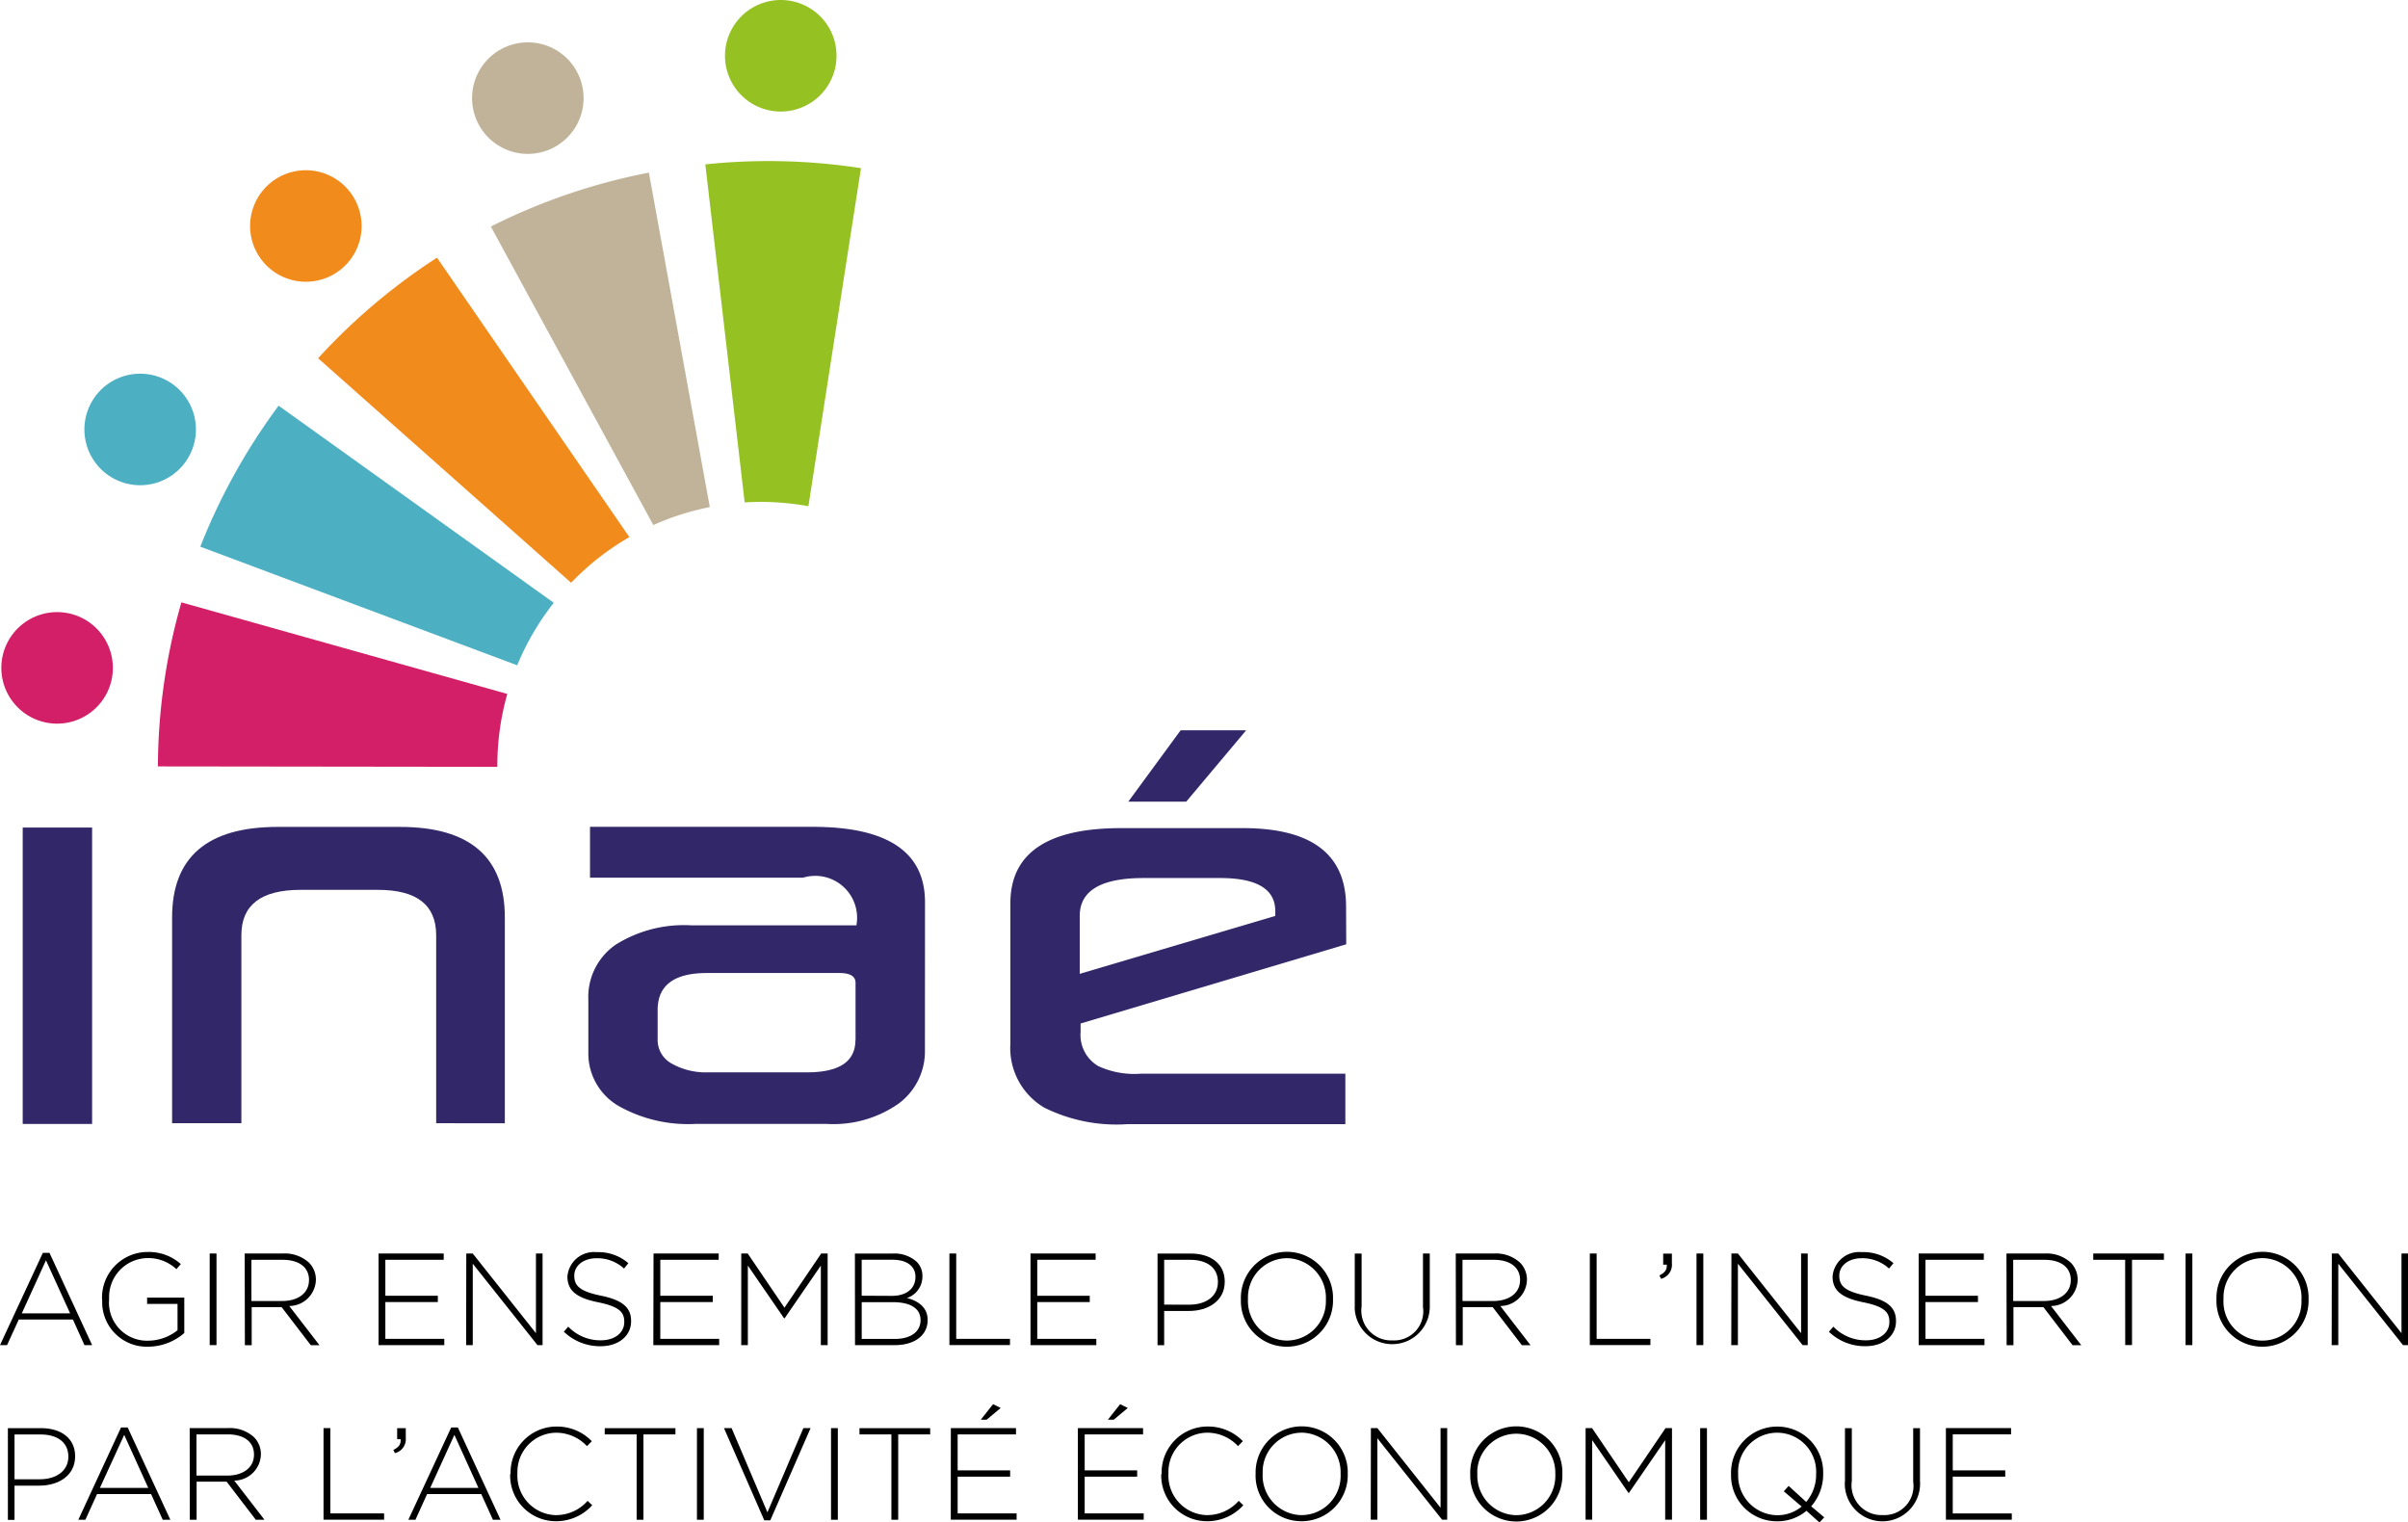 <svg id="Logo-INAE" xmlns="http://www.w3.org/2000/svg" xmlns:xlink="http://www.w3.org/1999/xlink" width="109" height="68.908" viewBox="0 0 109 68.908">
  <defs>
    <clipPath id="clip-path">
      <rect id="Rectangle_871" data-name="Rectangle 871" width="109" height="68.908" fill="none"/>
    </clipPath>
  </defs>
  <g id="Groupe_3338" data-name="Groupe 3338" clip-path="url(#clip-path)">
    <path id="Tracé_1854" data-name="Tracé 1854" d="M10.409,129.879v-.008a2.068,2.068,0,0,1,1.988-2.144h.06a2.177,2.177,0,0,1,1.518.546l-.2.231a1.856,1.856,0,0,0-1.332-.5,1.76,1.76,0,0,0-1.714,1.806c0,.016,0,.032,0,.048v.012a1.723,1.723,0,0,0,1.567,1.866,1.678,1.678,0,0,0,.211.005,2.122,2.122,0,0,0,1.319-.474v-1.19H12.449v-.284h1.683v1.6a2.5,2.5,0,0,1-1.631.62,2.02,2.02,0,0,1-2.086-1.952c0-.061,0-.121,0-.182" transform="translate(-5.79 -71.06)"/>
    <rect id="Rectangle_864" data-name="Rectangle 864" width="0.308" height="4.147" transform="translate(9.492 56.735)"/>
    <path id="Tracé_1855" data-name="Tracé 1855" d="M24.965,127.88h1.742a1.622,1.622,0,0,1,1.166.412,1.082,1.082,0,0,1,.315.77v.012a1.217,1.217,0,0,1-1.206,1.183l1.368,1.773h-.393l-1.32-1.723H25.282v1.723h-.308Zm1.705,2.15c.689,0,1.206-.344,1.206-.948v-.01c0-.556-.437-.906-1.19-.906H25.27v1.864Z" transform="translate(-13.889 -71.145)"/>
    <path id="Tracé_1856" data-name="Tracé 1856" d="M38.625,127.883h2.949v.284H38.932v1.63h2.376v.284H38.932v1.666H41.6v.284H38.625Z" transform="translate(-21.489 -71.148)"/>
    <path id="Tracé_1857" data-name="Tracé 1857" d="M47.567,127.883h.291l2.862,3.607v-3.607h.3v4.147h-.231l-2.929-3.685v3.685h-.3Z" transform="translate(-26.46 -71.148)"/>
    <path id="Tracé_1858" data-name="Tracé 1858" d="M57.522,131.342l.2-.231a2,2,0,0,0,1.487.618c.624,0,1.049-.345,1.049-.825v-.012c0-.438-.231-.689-1.173-.882-1-.2-1.4-.538-1.4-1.166v-.012A1.206,1.206,0,0,1,59,127.739l.022,0a2.069,2.069,0,0,1,1.421.5l-.195.243a1.782,1.782,0,0,0-1.239-.467c-.611,0-1.013.344-1.013.782v.012c0,.438.226.7,1.206.9s1.365.541,1.365,1.146v.012c0,.669-.575,1.13-1.378,1.13a2.358,2.358,0,0,1-1.671-.663" transform="translate(-32 -71.065)"/>
    <path id="Tracé_1859" data-name="Tracé 1859" d="M66.67,127.883h2.949v.284H66.976v1.63h2.376v.284H66.976v1.666h2.665v.284h-2.98Z" transform="translate(-37.087 -71.148)"/>
    <path id="Tracé_1860" data-name="Tracé 1860" d="M75.631,127.883h.291l1.664,2.453,1.664-2.453h.291v4.147h-.308v-3.6l-1.64,2.386h-.024l-1.64-2.386v3.6h-.3Z" transform="translate(-42.077 -71.148)"/>
    <path id="Tracé_1861" data-name="Tracé 1861" d="M87.224,127.884h1.712a1.506,1.506,0,0,1,1.077.366.892.892,0,0,1,.267.651v.012a1.023,1.023,0,0,1-.7.984c.5.129.936.415.936.989v.012c0,.689-.591,1.132-1.487,1.132h-1.8ZM88.9,129.8c.62,0,1.065-.3,1.065-.861v-.009c0-.457-.372-.765-1.034-.765h-1.4v1.628Zm.134,1.949c.712,0,1.161-.324,1.161-.846v-.012c0-.517-.445-.807-1.263-.807h-1.4v1.664Z" transform="translate(-48.526 -71.147)"/>
    <path id="Tracé_1862" data-name="Tracé 1862" d="M96.871,127.883h.308v3.862h2.434v.284H96.871Z" transform="translate(-53.895 -71.148)"/>
    <path id="Tracé_1863" data-name="Tracé 1863" d="M105.142,127.883h2.949v.284h-2.643v1.63h2.376v.284h-2.376v1.666h2.674v.284h-2.98Z" transform="translate(-58.496 -71.148)"/>
    <path id="Tracé_1864" data-name="Tracé 1864" d="M118.1,127.887h1.5c.915,0,1.542.467,1.542,1.266v.01c0,.87-.753,1.323-1.62,1.323H118.4v1.551H118.1Zm1.445,2.314c.77,0,1.288-.4,1.288-1.018v-.012c0-.656-.508-1-1.256-1H118.4V130.2Z" transform="translate(-65.703 -71.15)"/>
    <path id="Tracé_1865" data-name="Tracé 1865" d="M126.607,129.871v-.008a2.086,2.086,0,0,1,4.17-.132c0,.04,0,.08,0,.12v.012a2.088,2.088,0,0,1-2.032,2.142h-.061a2.067,2.067,0,0,1-2.078-2.056c0-.026,0-.052,0-.079m3.849,0v-.008A1.792,1.792,0,0,0,128.739,128h-.053a1.775,1.775,0,0,0-1.759,1.79c0,.021,0,.043,0,.064v.012a1.792,1.792,0,0,0,1.718,1.862h.051a1.773,1.773,0,0,0,1.759-1.786c0-.023,0-.046,0-.069" transform="translate(-70.437 -71.052)"/>
    <path id="Tracé_1866" data-name="Tracé 1866" d="M138.221,130.307v-2.422h.31v2.393a1.35,1.35,0,0,0,1.4,1.538,1.317,1.317,0,0,0,1.378-1.511v-2.422h.308v2.386a1.7,1.7,0,1,1-3.4.036" transform="translate(-76.897 -71.148)"/>
    <path id="Tracé_1867" data-name="Tracé 1867" d="M148.532,127.88h1.742a1.622,1.622,0,0,1,1.166.412,1.092,1.092,0,0,1,.315.77v.012a1.217,1.217,0,0,1-1.206,1.183l1.368,1.773h-.393l-1.32-1.723h-1.356v1.723h-.308Zm1.705,2.15c.689,0,1.206-.344,1.206-.948v-.01c0-.556-.439-.906-1.192-.906h-1.414v1.864Z" transform="translate(-82.636 -71.145)"/>
    <path id="Tracé_1868" data-name="Tracé 1868" d="M162.212,127.883h.308v3.862h2.434v.284h-2.743Z" transform="translate(-90.247 -71.148)"/>
    <path id="Tracé_1869" data-name="Tracé 1869" d="M169.314,128.874c.255-.129.345-.26.332-.486h-.162v-.5h.393v.441a.655.655,0,0,1-.491.7Z" transform="translate(-94.198 -71.148)"/>
    <rect id="Rectangle_865" data-name="Rectangle 865" width="0.308" height="4.147" transform="translate(76.794 56.735)"/>
    <path id="Tracé_1870" data-name="Tracé 1870" d="M176.652,127.883h.291l2.862,3.607v-3.607h.3v4.147h-.231l-2.929-3.685v3.685h-.3Z" transform="translate(-98.277 -71.148)"/>
    <path id="Tracé_1871" data-name="Tracé 1871" d="M186.6,131.341l.2-.231a2.009,2.009,0,0,0,1.487.618c.623,0,1.049-.345,1.049-.825v-.012c0-.438-.231-.689-1.171-.882-1-.2-1.4-.538-1.4-1.166v-.012a1.206,1.206,0,0,1,1.309-1.094l.026,0a2.069,2.069,0,0,1,1.421.5l-.2.243a1.78,1.78,0,0,0-1.237-.467c-.611,0-1.015.344-1.015.782v.012c0,.438.226.7,1.206.9s1.361.541,1.361,1.146v.012c0,.669-.572,1.13-1.378,1.13a2.349,2.349,0,0,1-1.669-.663" transform="translate(-103.812 -71.064)"/>
    <path id="Tracé_1872" data-name="Tracé 1872" d="M195.762,127.883h2.949v.284H196.07v1.63h2.376v.284H196.07v1.666h2.672v.284h-2.98Z" transform="translate(-108.912 -71.148)"/>
    <path id="Tracé_1873" data-name="Tracé 1873" d="M204.72,127.88h1.742a1.622,1.622,0,0,1,1.166.412,1.092,1.092,0,0,1,.315.77v.012a1.217,1.217,0,0,1-1.206,1.183l1.368,1.773h-.393l-1.32-1.723h-1.356v1.723h-.308Zm1.705,2.15c.689,0,1.206-.344,1.206-.948v-.01c0-.556-.439-.906-1.192-.906h-1.414v1.864Z" transform="translate(-113.896 -71.145)"/>
    <path id="Tracé_1874" data-name="Tracé 1874" d="M215.019,128.167h-1.445v-.284h3.2v.284h-1.445v3.862h-.308Z" transform="translate(-118.822 -71.148)"/>
    <rect id="Rectangle_866" data-name="Rectangle 866" width="0.308" height="4.147" transform="translate(98.931 56.735)"/>
    <path id="Tracé_1875" data-name="Tracé 1875" d="M226.145,129.871v-.008a2.086,2.086,0,0,1,4.17-.132c0,.04,0,.08,0,.12v.012a2.088,2.088,0,0,1-2.032,2.142h-.061a2.067,2.067,0,0,1-2.078-2.056c0-.026,0-.052,0-.079m3.851,0v-.008a1.794,1.794,0,0,0-1.72-1.865h-.053a1.775,1.775,0,0,0-1.759,1.79c0,.021,0,.043,0,.064v.012a1.767,1.767,0,1,0,3.529.2,1.714,1.714,0,0,0,0-.19" transform="translate(-125.815 -71.052)"/>
    <path id="Tracé_1876" data-name="Tracé 1876" d="M237.908,127.883h.291l2.862,3.607v-3.607h.3v4.147h-.231l-2.929-3.685v3.685h-.3Z" transform="translate(-132.356 -71.148)"/>
    <path id="Tracé_1877" data-name="Tracé 1877" d="M.8,145.7H2.305c.911,0,1.539.467,1.539,1.268v.011c0,.87-.753,1.323-1.616,1.323H1.1v1.551H.8Zm1.445,2.314c.77,0,1.292-.4,1.292-1.016v-.012c0-.66-.517-1-1.256-1H1.1v2.029Z" transform="translate(-0.443 -81.06)"/>
    <path id="Tracé_1878" data-name="Tracé 1878" d="M9.925,145.629h.3l1.931,4.177h-.344l-.527-1.161H8.839l-.527,1.161h-.32Zm1.232,2.737-1.089-2.4-1.1,2.4Z" transform="translate(-4.446 -81.021)"/>
    <path id="Tracé_1879" data-name="Tracé 1879" d="M19.354,145.692H21.1a1.625,1.625,0,0,1,1.166.412,1.089,1.089,0,0,1,.312.767v.014a1.217,1.217,0,0,1-1.206,1.184l1.368,1.773h-.393l-1.32-1.723H19.668v1.723h-.308Zm1.705,2.15c.689,0,1.206-.344,1.206-.948v-.011c0-.558-.437-.906-1.19-.906H19.661v1.864Z" transform="translate(-10.768 -81.055)"/>
    <path id="Tracé_1880" data-name="Tracé 1880" d="M33.01,145.695h.308v3.862h2.434v.284H33.01Z" transform="translate(-18.365 -81.058)"/>
    <path id="Tracé_1881" data-name="Tracé 1881" d="M40.132,146.685c.255-.129.345-.26.332-.486h-.158v-.5h.39v.44a.651.651,0,0,1-.491.689Z" transform="translate(-22.328 -81.057)"/>
    <path id="Tracé_1882" data-name="Tracé 1882" d="M43.605,145.629h.3l1.931,4.177h-.344l-.527-1.161H42.513l-.527,1.161h-.321Zm1.232,2.737-1.089-2.4-1.094,2.4Z" transform="translate(-23.18 -81.021)"/>
    <path id="Tracé_1883" data-name="Tracé 1883" d="M52.079,147.689v-.008a2.083,2.083,0,0,1,2.02-2.144h.047a2.189,2.189,0,0,1,1.61.663l-.219.224a1.909,1.909,0,0,0-1.4-.608,1.771,1.771,0,0,0-1.749,1.793c0,.02,0,.042,0,.062v.012a1.785,1.785,0,0,0,1.7,1.862h.051a1.894,1.894,0,0,0,1.426-.646l.209.2a2.195,2.195,0,0,1-1.647.722,2.068,2.068,0,0,1-2.068-2.066q0-.033,0-.067" transform="translate(-28.967 -80.969)"/>
    <path id="Tracé_1884" data-name="Tracé 1884" d="M63.144,145.983H61.7V145.7h3.2v.284H63.452v3.862h-.308Z" transform="translate(-34.326 -81.06)"/>
    <rect id="Rectangle_867" data-name="Rectangle 867" width="0.308" height="4.147" transform="translate(31.548 64.639)"/>
    <path id="Tracé_1885" data-name="Tracé 1885" d="M73.868,145.695h.345l1.622,3.814,1.628-3.814h.326l-1.824,4.176h-.272Z" transform="translate(-41.097 -81.058)"/>
    <rect id="Rectangle_868" data-name="Rectangle 868" width="0.308" height="4.147" transform="translate(37.617 64.639)"/>
    <path id="Tracé_1886" data-name="Tracé 1886" d="M89.137,145.983H87.692V145.7h3.2v.284H89.445v3.862h-.308Z" transform="translate(-48.787 -81.06)"/>
    <path id="Tracé_1887" data-name="Tracé 1887" d="M97.011,144.338H99.96v.286H97.319v1.628h2.376v.284H97.319V148.2h2.669v.284h-2.98Zm1.912-1.082.345.172-.636.531h-.267Z" transform="translate(-53.97 -79.701)"/>
    <path id="Tracé_1888" data-name="Tracé 1888" d="M109.977,144.338h2.951v.286h-2.643v1.628h2.376v.284h-2.376V148.2h2.672v.284h-2.98Zm1.914-1.082.345.172-.636.531h-.265Z" transform="translate(-61.186 -79.701)"/>
    <path id="Tracé_1889" data-name="Tracé 1889" d="M118.5,147.688v-.008a2.083,2.083,0,0,1,2.02-2.144h.047a2.178,2.178,0,0,1,1.61.663l-.219.224a1.9,1.9,0,0,0-1.4-.608,1.772,1.772,0,0,0-1.75,1.795c0,.02,0,.04,0,.06v.012a1.787,1.787,0,0,0,1.707,1.863h.047a1.9,1.9,0,0,0,1.428-.646l.207.2a2.19,2.19,0,0,1-1.647.722,2.068,2.068,0,0,1-2.068-2.066q0-.033,0-.067" transform="translate(-65.918 -80.969)"/>
    <path id="Tracé_1890" data-name="Tracé 1890" d="M128.11,147.679v-.008a2.086,2.086,0,0,1,4.17-.132c0,.04,0,.08,0,.12v.012a2.086,2.086,0,0,1-2.031,2.141h-.063a2.067,2.067,0,0,1-2.079-2.056c0-.025,0-.051,0-.077m3.849,0v-.008a1.793,1.793,0,0,0-1.718-1.866h-.051a1.774,1.774,0,0,0-1.759,1.79c0,.022,0,.043,0,.066v.012a1.792,1.792,0,0,0,1.718,1.863h.051a1.773,1.773,0,0,0,1.761-1.785c0-.024,0-.047,0-.071" transform="translate(-71.273 -80.96)"/>
    <path id="Tracé_1891" data-name="Tracé 1891" d="M139.864,145.695h.291l2.862,3.607v-3.607h.3v4.147h-.231l-2.929-3.685v3.685h-.3Z" transform="translate(-77.809 -81.058)"/>
    <path id="Tracé_1892" data-name="Tracé 1892" d="M150.01,147.679v-.008a2.086,2.086,0,0,1,4.17-.132c0,.04,0,.08,0,.12v.012a2.086,2.086,0,1,1-4.17.129c0-.04,0-.08,0-.12m3.85,0v-.008a1.768,1.768,0,0,0-3.529-.2,1.711,1.711,0,0,0,0,.191v.012a1.791,1.791,0,0,0,1.717,1.863h.051a1.773,1.773,0,0,0,1.763-1.783c0-.024,0-.048,0-.072" transform="translate(-83.458 -80.96)"/>
    <path id="Tracé_1893" data-name="Tracé 1893" d="M161.781,145.695h.291l1.664,2.453,1.664-2.453h.291v4.147h-.308v-3.6l-1.64,2.386h-.024l-1.64-2.386v3.6h-.3Z" transform="translate(-90.007 -81.058)"/>
    <rect id="Rectangle_869" data-name="Rectangle 869" width="0.308" height="4.147" transform="translate(76.959 64.639)"/>
    <path id="Tracé_1894" data-name="Tracé 1894" d="M180.62,149.879l-.587-.527a2.028,2.028,0,0,1-1.332.474,2.068,2.068,0,0,1-2.082-2.053c0-.027,0-.053,0-.08v-.008a2.087,2.087,0,0,1,2.03-2.144h.063a2.067,2.067,0,0,1,2.078,2.056c0,.025,0,.051,0,.077v.012a2.188,2.188,0,0,1-.543,1.463l.591.5Zm-.806-.72-.806-.689.219-.243.794.724a1.906,1.906,0,0,0,.449-1.258v-.008a1.767,1.767,0,1,0-3.529-.2,1.715,1.715,0,0,0,0,.191v.012a1.794,1.794,0,0,0,1.721,1.863h.051a1.7,1.7,0,0,0,1.1-.39" transform="translate(-98.262 -80.971)"/>
    <path id="Tracé_1895" data-name="Tracé 1895" d="M188.239,148.12V145.7h.31v2.393a1.35,1.35,0,0,0,1.4,1.54,1.317,1.317,0,0,0,1.378-1.511V145.7h.308v2.386a1.7,1.7,0,0,1-3.4.25,1.725,1.725,0,0,1,0-.214" transform="translate(-104.725 -81.059)"/>
    <path id="Tracé_1896" data-name="Tracé 1896" d="M198.542,145.695h2.949v.284h-2.639v1.63h2.376v.284h-2.376v1.665h2.672v.284h-2.982Z" transform="translate(-110.459 -81.058)"/>
    <path id="Tracé_1897" data-name="Tracé 1897" d="M1.94,127.817h.3l1.931,4.177H3.823L3.3,130.833H.85L.32,131.994H0Zm1.233,2.737-1.092-2.4-1.094,2.4Z" transform="translate(0 -71.111)"/>
    <path id="Tracé_1898" data-name="Tracé 1898" d="M17.174,61.455a27.25,27.25,0,0,0-1.063,7.425l15.365.019a11.849,11.849,0,0,1,.45-3.3Z" transform="translate(-8.963 -34.191)" fill="#d31f67"/>
    <path id="Tracé_1899" data-name="Tracé 1899" d="M36.438,50.31,23.982,41.388a27.734,27.734,0,0,0-3.545,6.382l14.345,5.368a11.937,11.937,0,0,1,1.654-2.829" transform="translate(-11.37 -23.026)" fill="#4dafc2"/>
    <path id="Tracé_1900" data-name="Tracé 1900" d="M37.837,26.286a27.578,27.578,0,0,0-5.382,4.553L43.908,41a11.906,11.906,0,0,1,2.636-2.067Z" transform="translate(-18.056 -14.624)" fill="#f18b1c"/>
    <path id="Tracé_1901" data-name="Tracé 1901" d="M57.235,17.611a27.491,27.491,0,0,0-7.154,2.441l7.356,13.511a11.881,11.881,0,0,1,2.557-.813Z" transform="translate(-27.863 -9.798)" fill="#c1b399"/>
    <path id="Tracé_1902" data-name="Tracé 1902" d="M79.011,16.754a27.449,27.449,0,0,0-7.046-.172l1.781,15.3a11.868,11.868,0,0,1,2.885.173Z" transform="translate(-40.038 -9.142)" fill="#95c122"/>
    <path id="Tracé_1903" data-name="Tracé 1903" d="M5.153,64.572a2.524,2.524,0,1,1-2.891-2.093h0a2.524,2.524,0,0,1,2.891,2.093" transform="translate(-0.076 -34.742)" fill="#d31f67"/>
    <path id="Tracé_1904" data-name="Tracé 1904" d="M13.629,40.25a2.524,2.524,0,1,1-2.891-2.095,2.523,2.523,0,0,1,2.891,2.095v0" transform="translate(-4.792 -21.209)" fill="#4dafc2"/>
    <path id="Tracé_1905" data-name="Tracé 1905" d="M30.533,19.491A2.524,2.524,0,1,1,27.64,17.4h0a2.524,2.524,0,0,1,2.891,2.091" transform="translate(-14.196 -9.663)" fill="#f18b1c"/>
    <path id="Tracé_1906" data-name="Tracé 1906" d="M53.182,6.448a2.524,2.524,0,1,1-2.891-2.095,2.523,2.523,0,0,1,2.891,2.095h0" transform="translate(-26.797 -2.404)" fill="#c1b399"/>
    <path id="Tracé_1907" data-name="Tracé 1907" d="M78.989,2.126A2.524,2.524,0,1,1,76.1.031a2.523,2.523,0,0,1,2.891,2.095h0" transform="translate(-41.155 0.001)" fill="#95c122"/>
    <rect id="Rectangle_870" data-name="Rectangle 870" width="3.141" height="13.416" transform="translate(1.028 37.456)" fill="#322768"/>
    <path id="Tracé_1908" data-name="Tracé 1908" d="M29.513,97.768v-8.51q0-2.054-2.641-2.052h-3.5q-2.677,0-2.677,2.052v8.51H17.559V88.457q0-4.1,4.781-4.1h5.533q4.748,0,4.748,4.1v9.315Z" transform="translate(-9.769 -46.93)" fill="#322768"/>
    <path id="Tracé_1909" data-name="Tracé 1909" d="M75.261,94.448a2.941,2.941,0,0,1-1.185,2.427,5.133,5.133,0,0,1-3.239.925H64.844a6.4,6.4,0,0,1-3.427-.8,2.744,2.744,0,0,1-1.392-2.445v-2.37a2.875,2.875,0,0,1,1.24-2.5,5.815,5.815,0,0,1,3.4-.875h7.494a1.895,1.895,0,0,0-2.412-2.157H60.1v-2.3H70.181q5.082,0,5.083,3.408ZM72.12,94V91.417c0-.3-.243-.448-.73-.448h-6q-2.229,0-2.229,1.678v1.321a1.219,1.219,0,0,0,.661,1.113,3.127,3.127,0,0,0,1.6.384h4.5q2.193,0,2.193-1.464" transform="translate(-33.393 -46.929)" fill="#322768"/>
    <path id="Tracé_1910" data-name="Tracé 1910" d="M118.286,84.185,106.262,87.77v.393a1.631,1.631,0,0,0,.8,1.535,3.884,3.884,0,0,0,1.909.345h9.275v2.283h-9.864a7.344,7.344,0,0,1-3.764-.748,3.133,3.133,0,0,1-1.535-2.891V82.335q0-3.409,5.011-3.408h5.513q4.672,0,4.672,3.552ZM115.075,82.9v-.214q0-1.5-2.5-1.5h-3.461q-2.889,0-2.891,1.712v2.624Zm-1.319-8.4-2.713,3.23H108.42l2.37-3.23Z" transform="translate(-57.348 -41.445)" fill="#322768"/>
  </g>
</svg>
